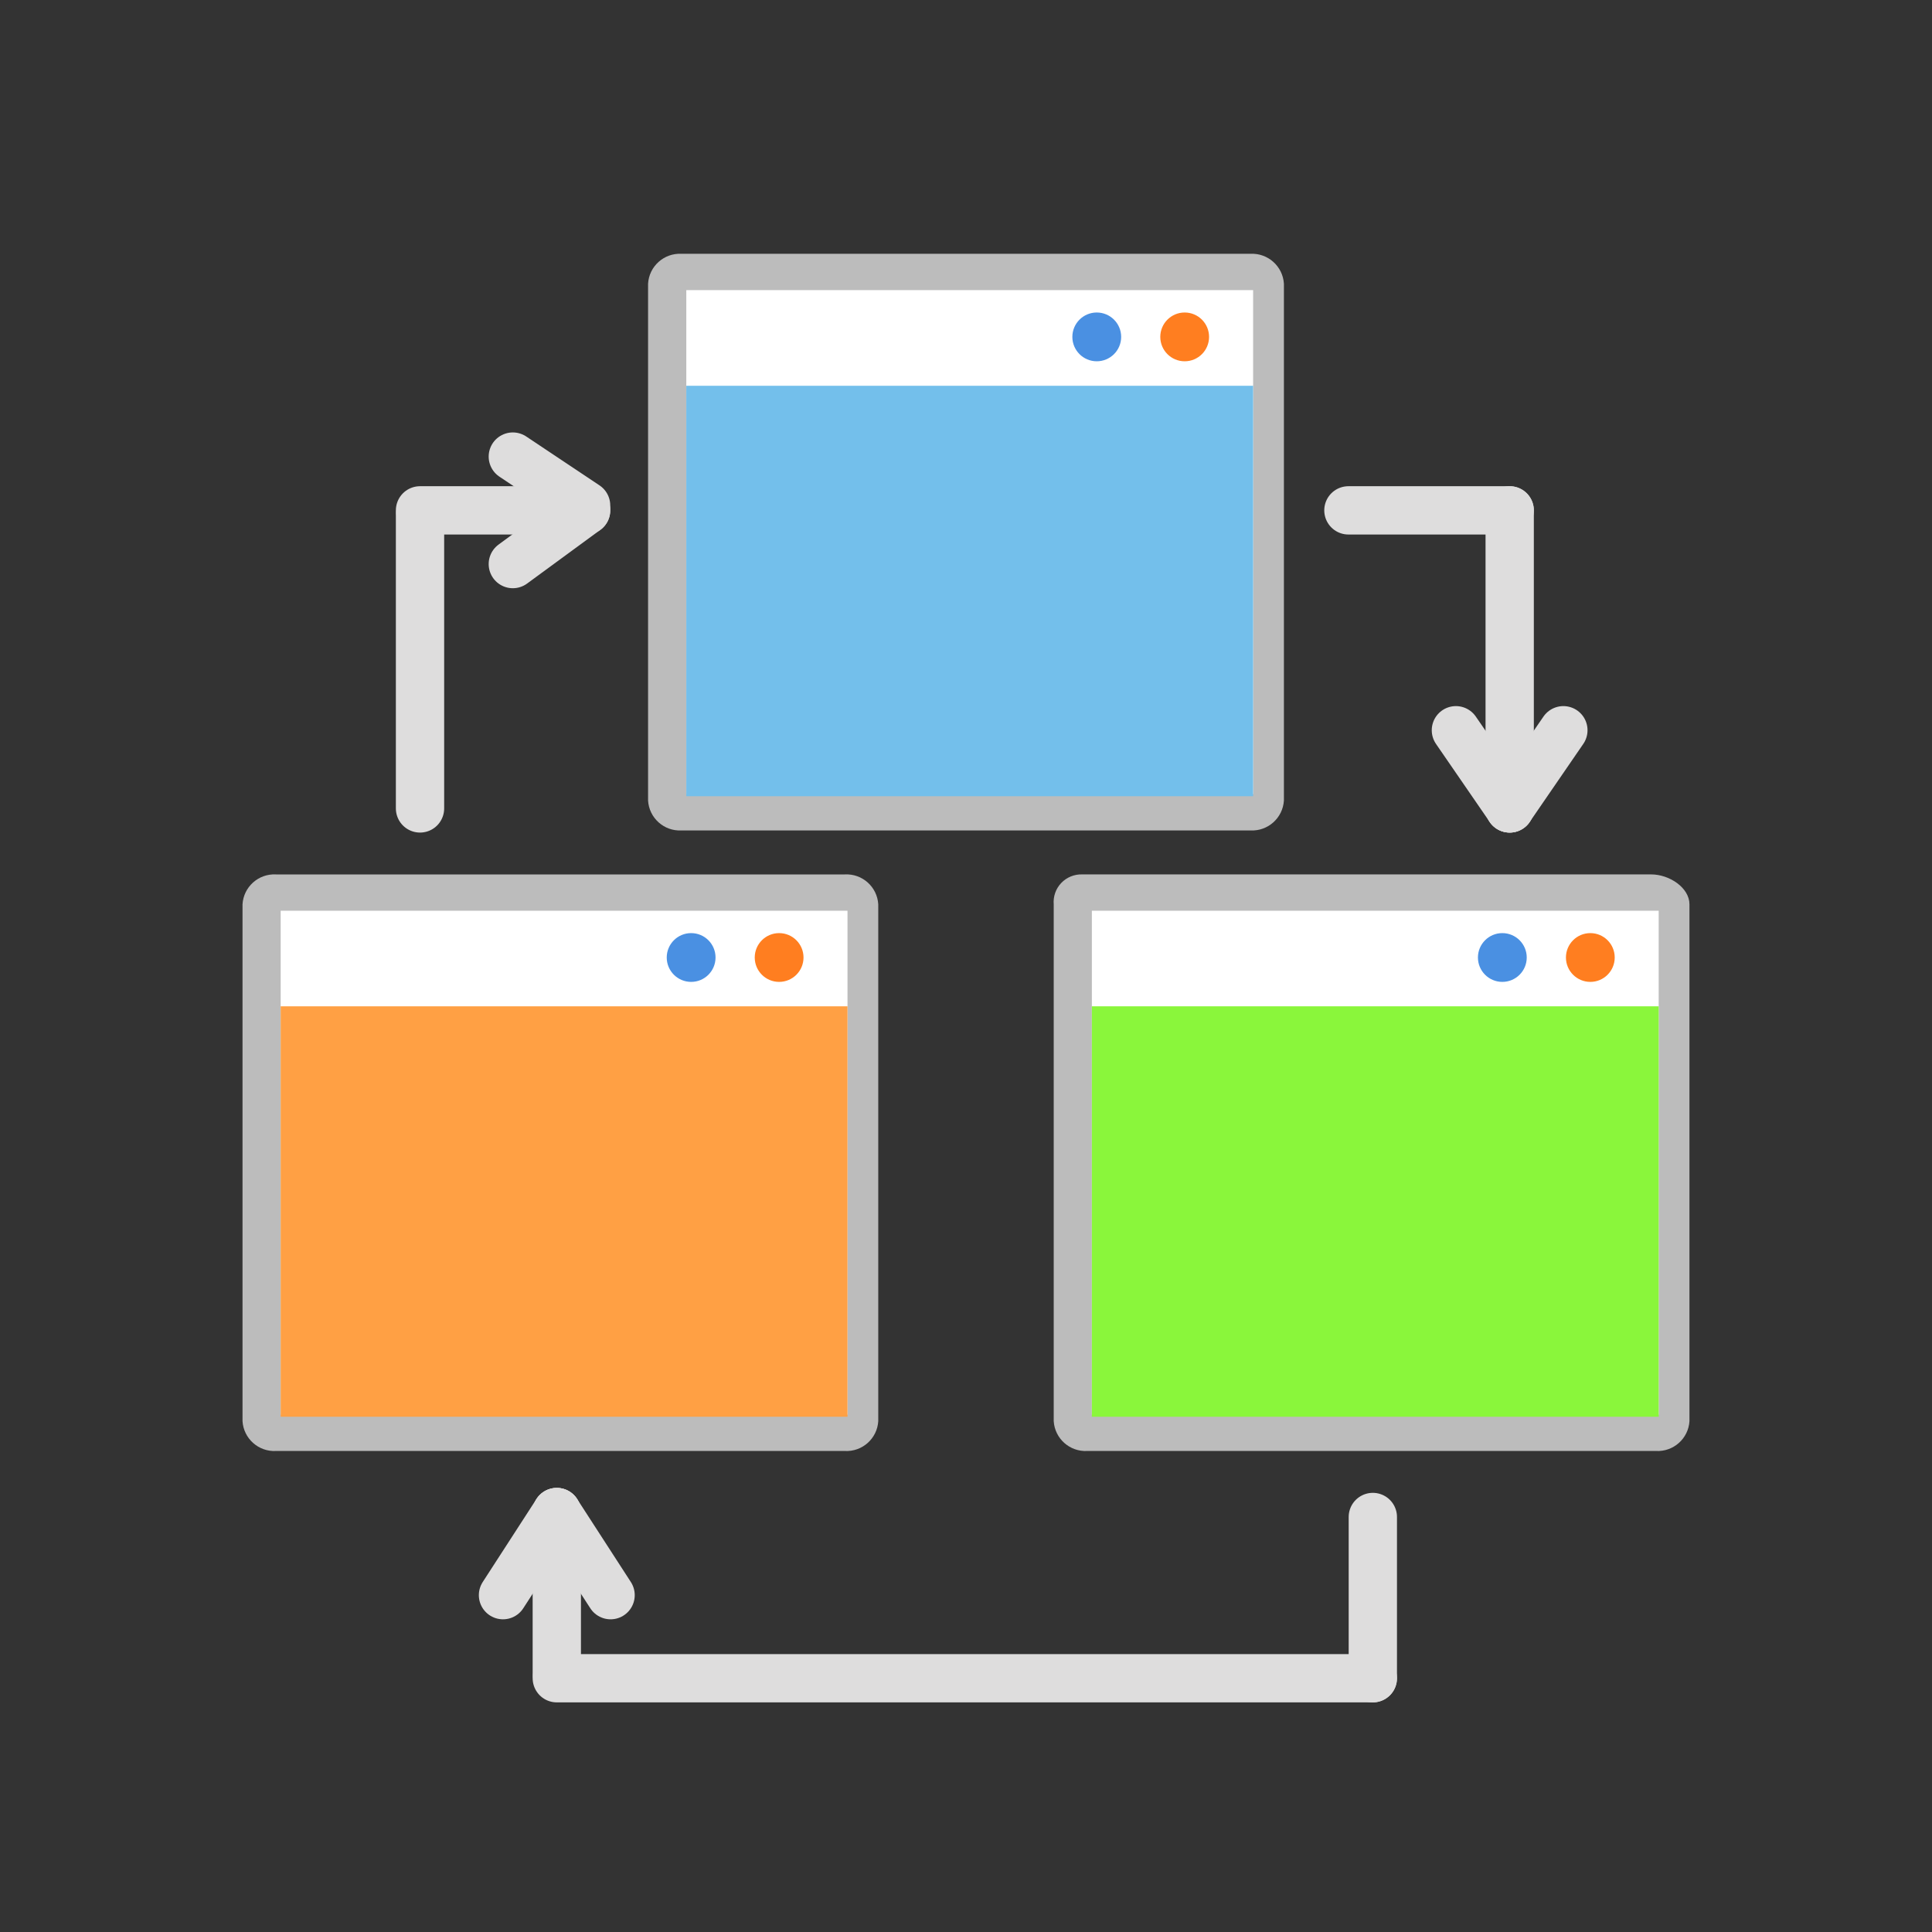 <svg width="80" height="80" viewBox="0 0 80 80" fill="none" xmlns="http://www.w3.org/2000/svg">
<rect x="0" y="0" width="80" height="80" fill="#333333" stroke="none"/>
<path d="M53.164 11.75V33.147C53.12 33.87 52.502 34.424 51.777 34.387H28.221C27.497 34.426 26.877 33.871 26.835 33.147V11.75C26.877 11.025 27.497 10.471 28.221 10.509H51.777C52.502 10.473 53.12 11.026 53.164 11.75Z" fill="#BCBCBC"/>
<path d="M51.889 12.014H28.418V32.879H51.889V12.014Z" fill="white"/>
<path d="M51.889 15.974H28.418V32.97H51.889V15.974Z" fill="#73BFEB"/>
<path d="M45.414 14.96C45.972 14.96 46.425 14.508 46.425 13.95C46.425 13.392 45.972 12.94 45.414 12.94C44.857 12.94 44.404 13.392 44.404 13.95C44.404 14.508 44.857 14.96 45.414 14.96Z" fill="#4A90E2"/>
<path d="M49.055 14.96C49.613 14.96 50.065 14.508 50.065 13.95C50.065 13.392 49.613 12.94 49.055 12.94C48.497 12.94 48.045 13.392 48.045 13.95C48.045 14.508 48.497 14.96 49.055 14.96Z" fill="#FF7E20"/>
<path d="M36.367 37.448V58.845C36.324 59.568 35.705 60.121 34.981 60.082H11.428C10.705 60.121 10.086 59.568 10.042 58.845V37.448C10.084 36.724 10.704 36.169 11.428 36.208H34.981C35.706 36.169 36.325 36.724 36.367 37.448Z" fill="#BCBCBC"/>
<path d="M35.093 37.712H11.622V58.577H35.093V37.712Z" fill="white"/>
<path d="M35.093 41.669H11.622V58.665H35.093V41.669Z" fill="#FFA044"/>
<path d="M28.619 40.658C29.177 40.658 29.629 40.206 29.629 39.648C29.629 39.09 29.177 38.638 28.619 38.638C28.061 38.638 27.608 39.09 27.608 39.648C27.608 40.206 28.061 40.658 28.619 40.658Z" fill="#4A90E2"/>
<path d="M32.262 40.658C32.82 40.658 33.272 40.206 33.272 39.648C33.272 39.09 32.82 38.638 32.262 38.638C31.704 38.638 31.252 39.09 31.252 39.648C31.252 40.206 31.704 40.658 32.262 40.658Z" fill="#FF7E20"/>
<path d="M69.957 37.448V58.845C69.914 59.568 69.294 60.12 68.571 60.082H45.018C44.295 60.12 43.676 59.568 43.632 58.845V37.448C43.605 37.121 43.718 36.799 43.944 36.562C44.171 36.325 44.487 36.196 44.815 36.207H68.368C69.134 36.207 69.957 36.763 69.957 37.448Z" fill="#BCBCBC"/>
<path d="M68.683 37.712H45.212V58.577H68.683V37.712Z" fill="white"/>
<path d="M68.683 41.669H45.212V58.665H68.683V41.669Z" fill="#8AF63B"/>
<path d="M62.208 40.658C62.766 40.658 63.219 40.206 63.219 39.648C63.219 39.09 62.766 38.638 62.208 38.638C61.651 38.638 61.198 39.09 61.198 39.648C61.198 40.206 61.651 40.658 62.208 40.658Z" fill="#4A90E2"/>
<path d="M65.852 40.658C66.41 40.658 66.862 40.206 66.862 39.648C66.862 39.09 66.41 38.638 65.852 38.638C65.294 38.638 64.842 39.09 64.842 39.648C64.842 40.206 65.294 40.658 65.852 40.658Z" fill="#FF7E20"/>
<path d="M55.835 21.133H62.513" stroke="#DEDDDD" stroke-width="2" stroke-linecap="round"/>
<path d="M62.513 21.133V33.475" stroke="#DEDDDD" stroke-width="2" stroke-linecap="round"/>
<path d="M60.286 30.238L62.513 33.475" stroke="#DEDDDD" stroke-width="2" stroke-linecap="round"/>
<path d="M64.736 30.238L62.513 33.475" stroke="#DEDDDD" stroke-width="2" stroke-linecap="round"/>
<path d="M56.846 62.815V69.492" stroke="#DEDDDD" stroke-width="2" stroke-linecap="round"/>
<path d="M23.056 69.492H56.846" stroke="#DEDDDD" stroke-width="2" stroke-linecap="round"/>
<path d="M23.056 62.611V69.289" stroke="#DEDDDD" stroke-width="2" stroke-linecap="round"/>
<path d="M25.283 66.052L23.056 62.611" stroke="#DEDDDD" stroke-width="2" stroke-linecap="round"/>
<path d="M20.828 66.052L23.055 62.611" stroke="#DEDDDD" stroke-width="2" stroke-linecap="round"/>
<path d="M17.392 33.475V21.333" stroke="#DEDDDD" stroke-width="2" stroke-linecap="round"/>
<path d="M24.27 21.133H17.392" stroke="#DEDDDD" stroke-width="2" stroke-linecap="round"/>
<path d="M21.235 18.906L24.269 20.93" stroke="#DEDDDD" stroke-width="2" stroke-linecap="round"/>
<path d="M21.235 23.357L24.269 21.133" stroke="#DEDDDD" stroke-width="2" stroke-linecap="round"/>
</svg>
